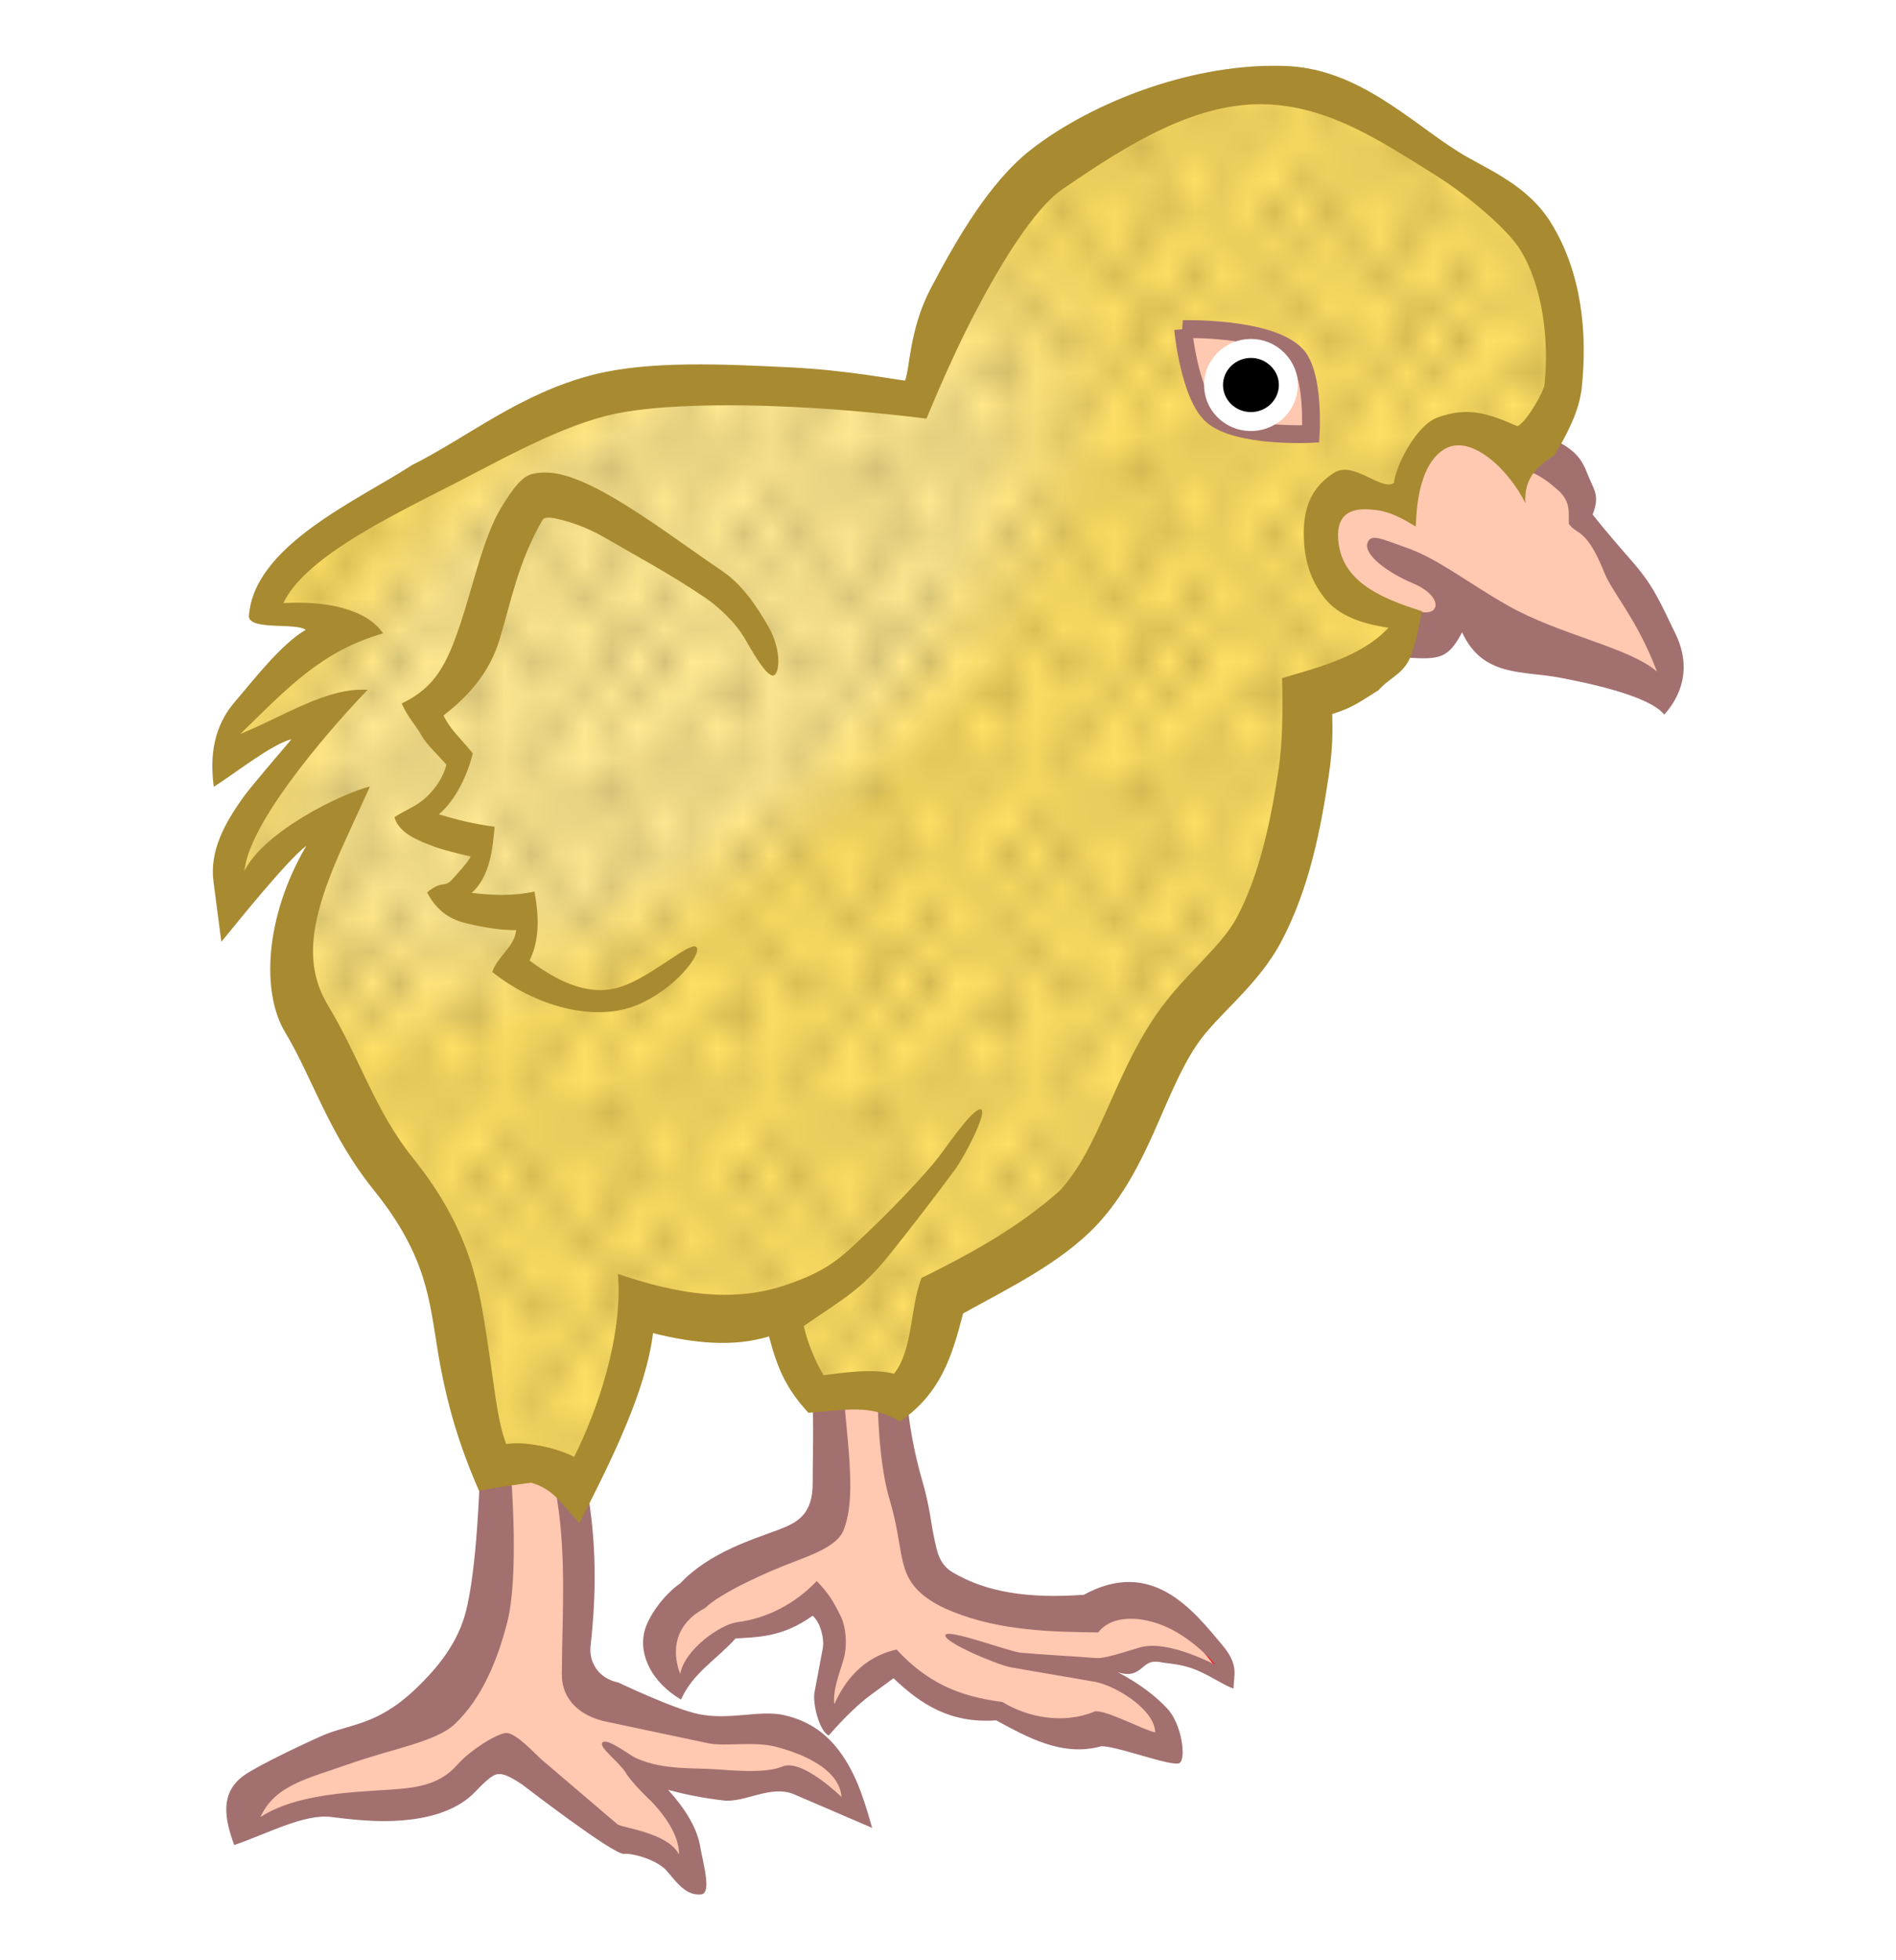<?xml version="1.0" encoding="UTF-8"?>
<svg width="30mm" height="31mm" version="1.1" viewBox="0 0 106.3 109.84" xmlns="http://www.w3.org/2000/svg" xmlns:xlink="http://www.w3.org/1999/xlink">
<defs>
<pattern id="b" xlink:href="#c" patternTransform="matrix(1.487 0 0 1.802 9.375 2.561)"/>
<pattern id="c" width="10" height="10" patternTransform="translate(0) scale(10)" patternUnits="userSpaceOnUse">
<circle cx="2.567" cy=".81" r=".45"/>
<circle cx="3.048" cy="2.33" r=".45"/>
<circle cx="4.418" cy="2.415" r=".45"/>
<circle cx="1.844" cy="3.029" r=".45"/>
<circle cx="6.08" cy="1.363" r=".45"/>
<circle cx="5.819" cy="4.413" r=".45"/>
<circle cx="4.305" cy="4.048" r=".45"/>
<circle cx="5.541" cy="3.045" r=".45"/>
<circle cx="4.785" cy="5.527" r=".45"/>
<circle cx="2.667" cy="5.184" r=".45"/>
<circle cx="7.965" cy="1.448" r=".45"/>
<circle cx="7.047" cy="5.049" r=".45"/>
<circle cx="4.34" cy=".895" r=".45"/>
<circle cx="7.125" cy=".34" r=".45"/>
<circle cx="9.553" cy="1.049" r=".45"/>
<circle cx="7.006" cy="2.689" r=".45"/>
<circle cx="8.909" cy="2.689" r=".45"/>
<circle cx="9.315" cy="4.407" r=".45"/>
<circle cx="7.82" cy="3.87" r=".45"/>
<circle cx="8.27" cy="5.948" r=".45"/>
<circle cx="7.973" cy="7.428" r=".45"/>
<circle cx="9.342" cy="8.072" r=".45"/>
<circle cx="8.206" cy="9.315" r=".45"/>
<circle cx="9.682" cy="9.475" r=".45"/>
<circle cx="9.688" cy="6.186" r=".45"/>
<circle cx="3.379" cy="6.296" r=".45"/>
<circle cx="2.871" cy="8.204" r=".45"/>
<circle cx="4.59" cy="8.719" r=".45"/>
<circle cx="3.181" cy="9.671" r=".45"/>
<circle cx="5.734" cy="7.315" r=".45"/>
<circle cx="6.707" cy="6.513" r=".45"/>
<circle cx="5.73" cy="9.67" r=".45"/>
<circle cx="6.535" cy="8.373" r=".45"/>
<circle cx="4.37" cy="7.154" r=".45"/>
<circle cx=".622" cy="7.25" r=".45"/>
<circle cx=".831" cy="5.679" r=".45"/>
<circle cx="1.257" cy="8.519" r=".45"/>
<circle cx="1.989" cy="6.877" r=".45"/>
<circle cx=".374" cy="3.181" r=".45"/>
<circle cx="1.166" cy="1.664" r=".45"/>
<circle cx="1.151" cy=".093" r=".45"/>
<circle cx="1.151" cy="10.093" r=".45"/>
<circle cx="1.302" cy="4.451" r=".45"/>
<circle cx="3.047" cy="3.763" r=".45"/>
</pattern>
<radialGradient id="a" cx="48.35" cy="34.853" r="37.808" gradientTransform="matrix(.641 .768 -1.594 1.33 72.914 -48.935)" gradientUnits="userSpaceOnUse">
<stop stop-color="#ffe992" offset="0"/>
<stop stop-color="#ffe88f" offset=".266"/>
<stop stop-color="#ffdf64" offset=".405"/>
<stop stop-color="#ffdf64" offset=".501"/>
<stop stop-color="#ffdf64" offset="1"/>
</radialGradient>
</defs>
<g transform="translate(-11.546 1.194)">
<path d="m57.888 76.498c0 0.279 0.199 7.644 0.199 7.644l-6.29 2.866c-1.452 0.887-3.239 1.387-3.384 3.782 0.08 1.08 0.413 1.944 1.234 2.389 1.119-1.402 1.972-2.428 2.986-2.986 1.579-0.216 3.158-0.17 4.738-1.911l1.075 2.349c-0.687 1.434-0.853 2.972-0.478 4.618 1.089-1.323 2.111-2.85 3.503-3.265 1.714 1.554 3.675 2.649 6.131 2.827 1.917 0.75 3.84 1.583 5.653 0.995l4.18 1.155c-0.033-0.905-0.685-1.948-1.672-3.066-1.407-0.788-2.813-1.664-4.22-1.632l3.384-0.478c1.68-0.828 3.567 0.101 5.454 1.035l-3.066-3.782c-2.276-1.017-3.45-0.27-4.698 0.358-3.028-0.087-6.071 0.164-8.998-2.269l-2.19-10.271z" fill="#ffc8b0" fill-rule="evenodd" stroke="#f00" stroke-width=".291"/>
<path d="m39.136 80.798-0.478 8.48c-0.295 4.85-3.024 5.987-5.136 6.728l-7.007 2.389c-1.531 0.863-1.313 2.1-1.433 3.265 1.286-0.936 2.923-1.451 4.738-1.752 2.252-4e-3 4.458 0.594 6.808-0.677l3.265-2.19 6.29 4.897c1.461-0.081 2.971 0.719 4.539 2.548l-0.677-3.145-2.866-3.424 4.857 0.995 3.902-0.358 3.822 1.911-1.831-3.663c-2.332-1.275-4.297-1.172-6.211-0.876-2.681-0.787-6.121-0.952-7.763-2.588l-0.438-11.824z" fill="#ffc8b0" fill-rule="evenodd" stroke="#f00" stroke-width=".291"/>
<path d="m97.222 23.588 1.911 1.991 0.906 2.515c1.942 2.18 3.503 2.832 4.107 5.939 0.742 1.359 1.048 2.531 0.739 3.439-3.106-2.138-8.332-2.353-11.327-5.045l-1.593 2.309c-1.099-1.686-2.968-1.444-4.459-2.15-0.736-1.013-1.646-1.592-1.991-3.583 0.12-0.902-0.573-1.805 1.513-2.707l3.026 0.717c0.47-1.546 0.746-3.247 2.229-3.981 1.779-0.884 3.366-0.228 4.937 0.557z" fill="#ffc8b0" fill-rule="evenodd" stroke="#f00" stroke-width=".291"/>
<path d="m98.316 23.229-1.172 1.972c0.672 0.13 1.413 0.773 1.738 1.056 0.79 0.689 0.586 1.378 0.622 1.904 0.471 0.646 0.98 0.221 1.976 2.7 0.485 1.206 1.833 2.596 2.966 5.576-1.563-1.359-5.474-2.057-8.37-3.704-2.297-1.306-3.935-2.646-5.755-3.268-1.273-0.435-1.959-0.823-2.119-0.195-0.16 0.628 1.096 1.603 2.563 2.222 1.859 0.783 1.48 2.068 0.088 1.475l-0.365 2.692c1.788 0.111 2.258 0.03 3.031-1.421 1.167 2.537 3.417 2.136 5.542 2.551 1.461 0.285 4.923 0.98 5.791 2.057 0.875-0.954 1.584-2.535 0.646-4.493-0.928-1.938-1.311-2.806-2.483-4.135-0.615-0.698-1.57-1.806-2.177-2.582 0.439-1.14 0.041-1.381-0.315-2.341-0.456-1.23-1.233-1.517-2.206-2.066z" color="#000000" color-rendering="auto" fill="#a37070" fill-rule="evenodd" image-rendering="auto" shape-rendering="auto" solid-color="#000000" style="block-progression:tb;isolation:auto;mix-blend-mode:normal;text-decoration-color:#000000;text-decoration-line:none;text-decoration-style:solid;text-indent:0;text-transform:none;white-space:normal"/>
<path d="m38.459 81.156-2.707-13.695c-3.089-4.212-7.265-7.755-7.803-13.536-0.233-4.681 1.649-6.543 2.548-9.714-3.142 1.402-4.91 3.49-6.37 5.733 0.101-1.896-0.486-2.926 1.194-5.414l4.379-5.892-5.574 2.866c0.309-1.38 0.093-2.283 1.433-3.663l5.414-4.3-4.937-0.478c0.721-1.433 1.634-2.866 3.822-4.3 0 0 8.47-5.56 13.218-7.166 2.596-0.878 5.383-1.172 8.122-1.274 3.938-0.147 11.784 0.955 11.784 0.955s1.901-7.191 4.14-10.033c2.07-2.627 4.969-4.774 8.122-5.892 3.708-1.315 8.154-2.153 11.784-0.637 3.475 1.452 7.032 3.84 9.555 5.892 2.568 2.089 3.043 6.262 2.707 9.555-0.152 1.488-2.07 3.981-2.07 3.981-1.163-1.829-2.72-1.687-4.3-1.433-2.657 1.598-2.29 2.894-3.026 4.3-2.307-0.775-4.593-1.511-4.618 2.07 1.081 3.875 2.936 3.627 4.618 4.3v1.752l-5.096 2.389s4e-3 7.79-1.433 11.307c-1.261 3.086-4.281 5.138-6.051 7.962-2.118 3.38-2.608 7.835-5.414 10.67-2.105 2.126-7.962 4.14-7.962 4.14l-1.274 5.176-5.892-0.08-1.752-4.14-7.803-0.637c-0.133 4.591-1.588 7.482-3.185 10.192-1.425-0.86-2.528-2.122-5.574-0.955z" fill="url(#a)" fill-rule="evenodd" stroke="#fc0" stroke-width=".291"/>
<path d="m38.358 81.22-2.707-13.695c-3.089-4.212-7.265-7.755-7.803-13.536-0.233-4.681 1.649-6.543 2.548-9.714-3.142 1.402-4.91 3.49-6.37 5.733 0.101-1.896-0.486-2.926 1.194-5.414l4.379-5.892-5.574 2.866c0.309-1.38 0.093-2.283 1.433-3.663l5.414-4.3-4.937-0.478c0.721-1.433 1.634-2.866 3.822-4.3 0 0 8.47-5.56 13.218-7.166 2.596-0.878 5.383-1.172 8.122-1.274 3.938-0.147 11.784 0.955 11.784 0.955s1.901-7.191 4.14-10.033c2.07-2.627 4.969-4.774 8.122-5.892 3.708-1.315 8.154-2.153 11.784-0.637 3.475 1.452 7.032 3.84 9.555 5.892 2.568 2.089 3.043 6.262 2.707 9.555-0.152 1.488-2.07 3.981-2.07 3.981-1.163-1.829-2.72-1.687-4.3-1.433-2.657 1.598-2.29 2.894-3.026 4.3-2.307-0.775-4.593-1.511-4.618 2.07 1.082 3.875 2.936 3.627 4.618 4.3v1.752l-5.096 2.389s4e-3 7.79-1.433 11.307c-1.261 3.086-4.281 5.138-6.051 7.962-2.118 3.38-2.608 7.835-5.414 10.67-2.105 2.126-7.962 4.14-7.962 4.14l-1.274 5.176-5.892-0.08-1.752-4.14-7.803-0.637c-0.133 4.591-1.588 7.482-3.185 10.192-1.425-0.86-2.528-2.122-5.574-0.955z" fill="url(#b)" fill-rule="evenodd" opacity=".304" stroke="#fc0" stroke-width=".291"/>
<path d="m38.442 81.64s-0.141 5.004-0.776 7.466c-0.448 1.737-1.528 3.107-2.827 4.343-2.193 2.087-3.698 1.935-5.281 2.638-1.296 0.576-3.502 1.643-4.256 2.15-1.477 0.992-1.156 2.504-0.625 3.956 1.922-0.661 3.933-1.767 5.46-1.571 1.76 0.226 3.052 0.305 4.385 0.146 1.333-0.159 2.738-0.575 3.687-1.58 0.95-1.005 1.177-1.006 1.488-0.959 0.31 0.047 0.852 0.38 1.167 0.603 0.002 0.001 5.093 3.927 5.672 3.857 0.476-0.058 1.863 0.339 2.384 0.941 0.559 0.645 1.072 1.405 1.919 1.33 0.621-0.043 0.152-1.624-0.049-2.747-0.169-0.945-0.772-1.992-1.783-3.113 0.934 0.251 1.88 0.448 3.093 0.593 1.213 0.145 2.666-0.903 3.977-0.339l4.366 1.877c-0.51-1.822-1-3.29-2.03-4.547-0.629-0.768-1.543-1.464-2.909-1.772-1.365-0.308-3.04 0.301-4.782-0.056-1.405-0.288-4.496-1.766-4.496-1.766-1.141-0.234-1.671-1.157-1.57-2.055 0.321-2.849 0.356-5.794-0.221-8.943l-1.772 0.051c0.682 3.604 0.399 7.016 0.383 10.48-0.007 1.467 1.076 2.356 2.474 2.652l5.763 1.219c0.874 0.185 2.547-0.119 3.733 0.183s3.588 1.131 3.711 2.824c4.79e-4 5.79e-4 -2.196-2.159-3.301-1.714-0.71 0.286-1.766 0.315-3.568 0.172-1.477-0.117-3.053 0.058-4.631-0.627-0.347-0.15-1.603-1.139-1.89-0.898-0.287 0.241 0.907 1.085 1.286 1.698 0.407 0.657 1.44 1.613 1.44 1.613 0.395 0.41 1.582 1.716 1.551 2.984-0.594-1.234-3.222-1.504-3.448-1.697l-4.266-3.638c-0.295-0.251-1.444-1.526-1.992-1.48-0.504 0.043-1.953 0.914-2.731 1.79s-1.733 1.175-2.865 1.307c-1.907 0.222-5.799 0.083-8.17 1.615 0.845-1.802 2.574-2.129 5.014-2.989 2.428-0.855 4.833-1.227 5.888-2.226 1.55-1.468 2.404-3.623 2.938-5.689 0.669-2.592 0.23-8.027 0.23-8.027z" color="#000000" color-rendering="auto" fill="#a37070" fill-rule="evenodd" image-rendering="auto" shape-rendering="auto" solid-color="#000000" style="block-progression:tb;isolation:auto;mix-blend-mode:normal;text-decoration-color:#000000;text-decoration-line:none;text-decoration-style:solid;text-indent:0;text-transform:none;white-space:normal"/>
<path d="m60.739 76.724c0.033 2.497 0.245 4.639 0.684 6.112 0.438 1.473 0.498 2.389 0.711 3.351 0.213 0.961 0.602 2.032 2.803 2.92 2.727 1.1 5.664 1.14 8.184 1.172 0.761-1.003 2.439-0.945 3.886-0.278 1.329 0.612 2.455 1.788 2.628 2.044 0.199 0.176-2.563-1.429-4.227-0.912-1.547 0.481-2.101 0.607-2.393 0.583-1.05-0.088-3.204-0.202-4.24-0.301-0.672-0.064-4.128-1.382-4.226-0.981-0.098 0.402 2.978 1.681 3.667 1.799 1.484 0.253 4.783 0.824 4.783 0.824 1.162 0.252 3.28 1.543 3.315 2.823-0.661-0.132-2.676-1.232-3.363-1.182-1.829 0.762-3.843 0.313-5.202-0.521-2.516-0.323-4.242-1.121-5.938-2.94-1.938 0.435-2.935 1.825-3.489 3.069-0.094-0.792 0.269-1.669 0.509-2.481 0.247-0.835 0.14-1.869-0.153-2.46-0.457-0.921-0.66-1.236-1.339-1.966-1.212 1.277-2.81 2.1-4.458 2.305-0.929 0.118-2.944 1.513-3.198 2.902-0.331-0.836-0.647-2.624 1.405-3.701 0.876-0.869 3.579-2.065 5.057-2.617 1.477-0.552 2.418-1.024 2.701-1.752 0.283-0.729 0.362-1.534 0.371-2.389 0.018-1.71-0.272-3.649-0.367-5.316l-1.768 0.102c0.102 1.785 0.022 3.48 0.028 4.965 0.007 1.786-0.868 2.229-1.935 2.634-1.281 0.486-3.858 1.247-5.48 2.988-0.942 0.647-1.8 1.863-2.009 2.668-0.359 1.385 0.439 2.904 2.041 3.853 0.668-1.505 2.003-2.243 3.055-3.423 1.235-0.085 2.63-0.055 4.324-1.275 0.45 0.378 0.663 1.328 0.574 1.799l-0.47 2.505c-0.111 0.591 0.256 2.144 0.796 2.406 0.443-0.5 1.383-1.556 2.339-2.257l1.297-0.95c1.578 1.508 3.231 2.538 5.755 2.359 1.717 0.925 3.696 2.067 5.897 1.45 0.883-0.016 4.008 1.187 4.386 0.941 0.378-0.246 0.131-2.191-0.707-3.073-0.671-0.706-1.567-1.394-2.761-2.018 0.714 0.237 1.047 0.038 1.438-0.303 0.475-0.414 0.772-0.275 1.193-0.22 0.51 0.067 1.233 0.122 2.062 0.528 1.014 0.497 1.173 0.677 1.8 0.915 0.008-0.771 0.324-1.3-0.628-2.438-1.66-1.983-3.95-4.9-7.768-2.818-3.096 0.225-5.445-0.137-7.339-1.25-0.791-0.465-0.89-1.213-1.045-1.91-0.172-0.774-0.251-1.813-0.676-3.248-0.424-1.434-0.819-3.497-0.835-4.7z" color="#000000" color-rendering="auto" fill="#a37070" fill-rule="evenodd" image-rendering="auto" shape-rendering="auto" solid-color="#000000" style="block-progression:tb;isolation:auto;mix-blend-mode:normal;text-decoration-color:#000000;text-decoration-line:none;text-decoration-style:solid;text-indent:0;text-transform:none;white-space:normal"/>
<path d="m69.352 7.187c-2.305 1.79-4.162 4.997-5.631 7.793-1.199 2.282-1.155 4.483-1.435 5.151-0.735-0.084-3.311-0.587-6.433-0.741-3.694-0.181-7.89-0.39-11.032 0.409-4.144 1.054-7.068 3.521-10.178 5.067-2.993 1.958-8.93 4.522-9.144 8.513 0.139 0.749 2.624 0.308 3.189 0.717-1.386 0.795-2.999 2.905-3.963 4.021-1.198 1.385-1.424 3.015-1.194 4.776 0.995-0.609 3.287-2.426 4.356-2.663-0.459 0.536-2.255 2.638-2.634 3.159-1.123 1.546-1.963 3.093-1.736 4.826l0.439 3.365c0.876-1.07 3.674-4.554 4.767-5.387-2.37 4.048-2.511 8.263-1.193 10.451 1.543 2.562 2.432 5.687 4.967 8.838 2.984 3.709 3.116 6.149 3.604 9.092 0.487 2.943 1.228 5.32 2.301 7.764 0.965-0.175 1.994-0.331 2.918-0.451 1.271 0.36 1.711 1.179 2.709 2.272 1.788-3.511 3.727-7.385 4.129-10.652 2.257 0.562 4.474 0.804 6.502 0.184 0.517 1.946 1.018 2.974 2.211 4.281 2.113-0.153 3.446-0.504 5.143 0.482 2.292-1.597 2.911-3.664 3.529-6.051 2.529-1.403 5.434-2.796 7.475-4.932 2.958-3.169 3.732-7.322 5.631-10.125 1.18-1.742 3.421-3.264 4.781-5.873 1.528-2.932 2.153-6.157 2.613-9.201 0.262-1.736 0.205-2.76 0.195-3.457 1.149-0.362 1.482-0.639 2.591-1.332 0.69-0.767 1.445-0.92 1.831-1.964 0.199-0.538 0.389-1.255 0.605-2.471-2.651-0.812-4.497-1.823-4.688-3.954-0.167-1.869 1.23-1.827 2.171-1.701 0.821 0.11 1.497 0.512 2.172 0.915 0.053-1.48 0.301-3.453 1.529-4.285 1.514-1.025 3.712 1.126 4.622 2.982-0.086-1.334 0.554-2.009 1.627-2.693 0.742-1.235 1.386-2.486 1.526-3.763 0.331-3.027 0.015-6.454-1.719-9.254-1.356-2.189-3.65-3.022-5.152-3.959-2.692-1.678-5.613-4.651-9.637-4.83-5.144-0.229-10.877 1.971-14.365 4.68zm13.325-2.533c3.474 0.173 6.316 2.073 9.346 3.962 1.813 1.13 4.047 3.04 4.749 4.173 1.248 2.015 1.637 4.975 1.365 7.579-0.039 0.376-0.979 2.06-1.511 2.321-1.577-0.688-2.747-1.127-4.498-0.484-1.217 0.447-2.365 2.802-2.429 3.663-0.74 0.467-2.258-1.282-3.376-0.561-1.515 0.977-1.768 2.398-1.656 3.973 0.092 1.298 0.529 2.291 1.19 3.094 0.769 0.934 2.046 1.388 3.537 1.603-1.544 1.674-4.156 2.275-5.967 2.828 0.049 1.771 0.027 3.571-0.186 5.045-0.446 2.954-1.048 5.867-2.324 8.315-0.924 1.773-3.024 3.245-4.615 5.594-2.352 3.472-3.142 7.409-5.356 9.781-2.371 2.101-5.11 3.584-7.736 4.877-0.652 1.722-0.477 4.021-1.539 5.366-1.128-0.309-2.936-0.054-3.947 0.082-0.428-0.671-0.929-1.861-1.112-2.761 2.315-1.588 3.217-2.031 4.779-3.961 1.034-1.276 2.704-3.457 3.675-4.769 0.595-0.804 1.822-3.211 1.492-3.395s-1.556 1.53-2.236 2.458c-0.924 1.261-3.267 3.62-4.309 4.59-1.25 1.165-1.983 2.003-4.583 2.84-2.886 0.929-5.903 0.457-9.238-0.674 0.276 3.503-1.132 7.61-2.456 10.249-1.012-0.532-2.829-0.896-3.809-0.718-0.527-1.375-0.672-3.366-1.082-5.929-0.41-2.562-0.774-5.906-4.138-10.088-2.148-2.67-2.958-5.548-4.748-8.521-1.391-2.31-1.115-4.791 0.916-9.225l1.414-3.088c-1.586 0.4-5.9 2.48-7.039 4.73 0.303-3.01 5.54-8.734 6.906-10.143-2.287-0.142-4.553 1.413-7.137 2.474 2.654-2.587 4.544-4.64 8.003-5.637-0.914-1.354-3.17-1.844-5.585-1.696 1.101-2.424 5.741-4.71 8.074-5.926 3.653-1.817 6.888-3.771 10.064-4.579 2.465-0.627 6.779-0.662 10.363-0.492 2.525 0.12 5.042 0.351 7.551 0.656 0.918-2.217 1.859-4.279 2.74-5.961 1.396-2.663 3.276-5.784 4.877-6.885 3.637-2.501 7.535-4.961 11.569-4.76z" color="#000000" color-rendering="auto" fill="#a88a31" fill-rule="evenodd" image-rendering="auto" shape-rendering="auto" solid-color="#000000" style="block-progression:tb;isolation:auto;mix-blend-mode:normal;text-decoration-color:#000000;text-decoration-line:none;text-decoration-style:solid;text-indent:0;text-transform:none;white-space:normal"/>
<path d="m77.877 17.248s0.356 3.727 1.635 4.842c1.415 1.234 5.518 1.03 5.518 1.03s0.216-3.348-0.818-4.43c-1.502-1.573-6.336-1.442-6.336-1.442z" fill="#ffc8b0" fill-rule="evenodd" stroke="#a37070" stroke-width="1px"/>
<path d="m83.117 21.868c-0.832 0.767-2.139 0.74-2.937-0.059-0.799-0.799-0.794-2.076 0.01-2.87 0.804-0.794 2.138-0.839 2.987 0.011 0.848 0.848 0.771 2.151-0.06 2.918z" stroke="#fff" stroke-linecap="round" stroke-linejoin="round" stroke-width="1.063"/>
<path d="m41.518 25.332c-0.468 0.093-0.903 0.31-1.889 1.945-0.986 1.635-1.56 4.371-2.268 6.475-0.754 2.242-1.395 3.565-3.291 4.471 0.334 0.785 0.778 1.187 1.141 1.852 0.227 0.416 1.013 1.173 1.363 1.574-0.214 0.849-0.812 1.607-1.4 2.055-0.465 0.354-1.1 0.602-1.518 0.898 0.289 0.951 1.448 1.338 2.234 1.643 0.431 0.167 1.583 0.459 2.043 0.549-0.065 0.235-0.841 1.066-0.943 1.191-0.539 0.661-0.588 0.068-1.496 0.826 0.509 0.991 1.228 1.473 2.051 1.692 0.736 0.196 2.117 0.462 2.943 0.414-0.092 0.951-1.052 1.47-1.342 2.352 2.362 1.89 5.709 2.862 8.143 1.842 2.144-0.899 3.615-2.877 3.305-3.229s-2.113 1.324-3.85 2.071c-1.609 0.693-3.304 0.32-5.51-1.326 0.634-1.246 0.483-2.773 0.277-3.865-1.175 0.263-2.406 0.213-3.522 0.074 1.057-0.918 1.189-2.618 1.289-3.703-1.074-0.134-2.196-0.415-3.123-0.697 0.989-0.85 1.62-2.288 1.901-3.415-0.685-0.844-1.312-1.392-1.645-2.128 1.384-1.064 2.575-2.383 3.143-4.248 0.659-2.167 1.015-4.266 2.394-6.684 0.093-0.162 0.296-0.208 0.887-0.072 0.617 0.142 1.587 0.446 2.541 0.998 1.908 1.105 3.777 2.104 5.678 3.389 0.657 0.444 1.699 1.333 2.301 2.397 0.602 1.064 1.304 2.19 1.616 1.952 0.312-0.239 0.344-1.488-0.323-2.669-0.668-1.18-1.497-2.402-2.602-3.148-1.839-1.243-4.099-2.949-6.158-4.141-1.029-0.596-2.002-1.07-2.936-1.285-0.467-0.107-0.968-0.14-1.435-0.047z" color="#000000" color-rendering="auto" fill="#a88a31" fill-rule="evenodd" image-rendering="auto" shape-rendering="auto" solid-color="#000000" style="block-progression:tb;isolation:auto;mix-blend-mode:normal;text-decoration-color:#000000;text-decoration-line:none;text-decoration-style:solid;text-indent:0;text-transform:none;white-space:normal"/>
</g>
</svg>
